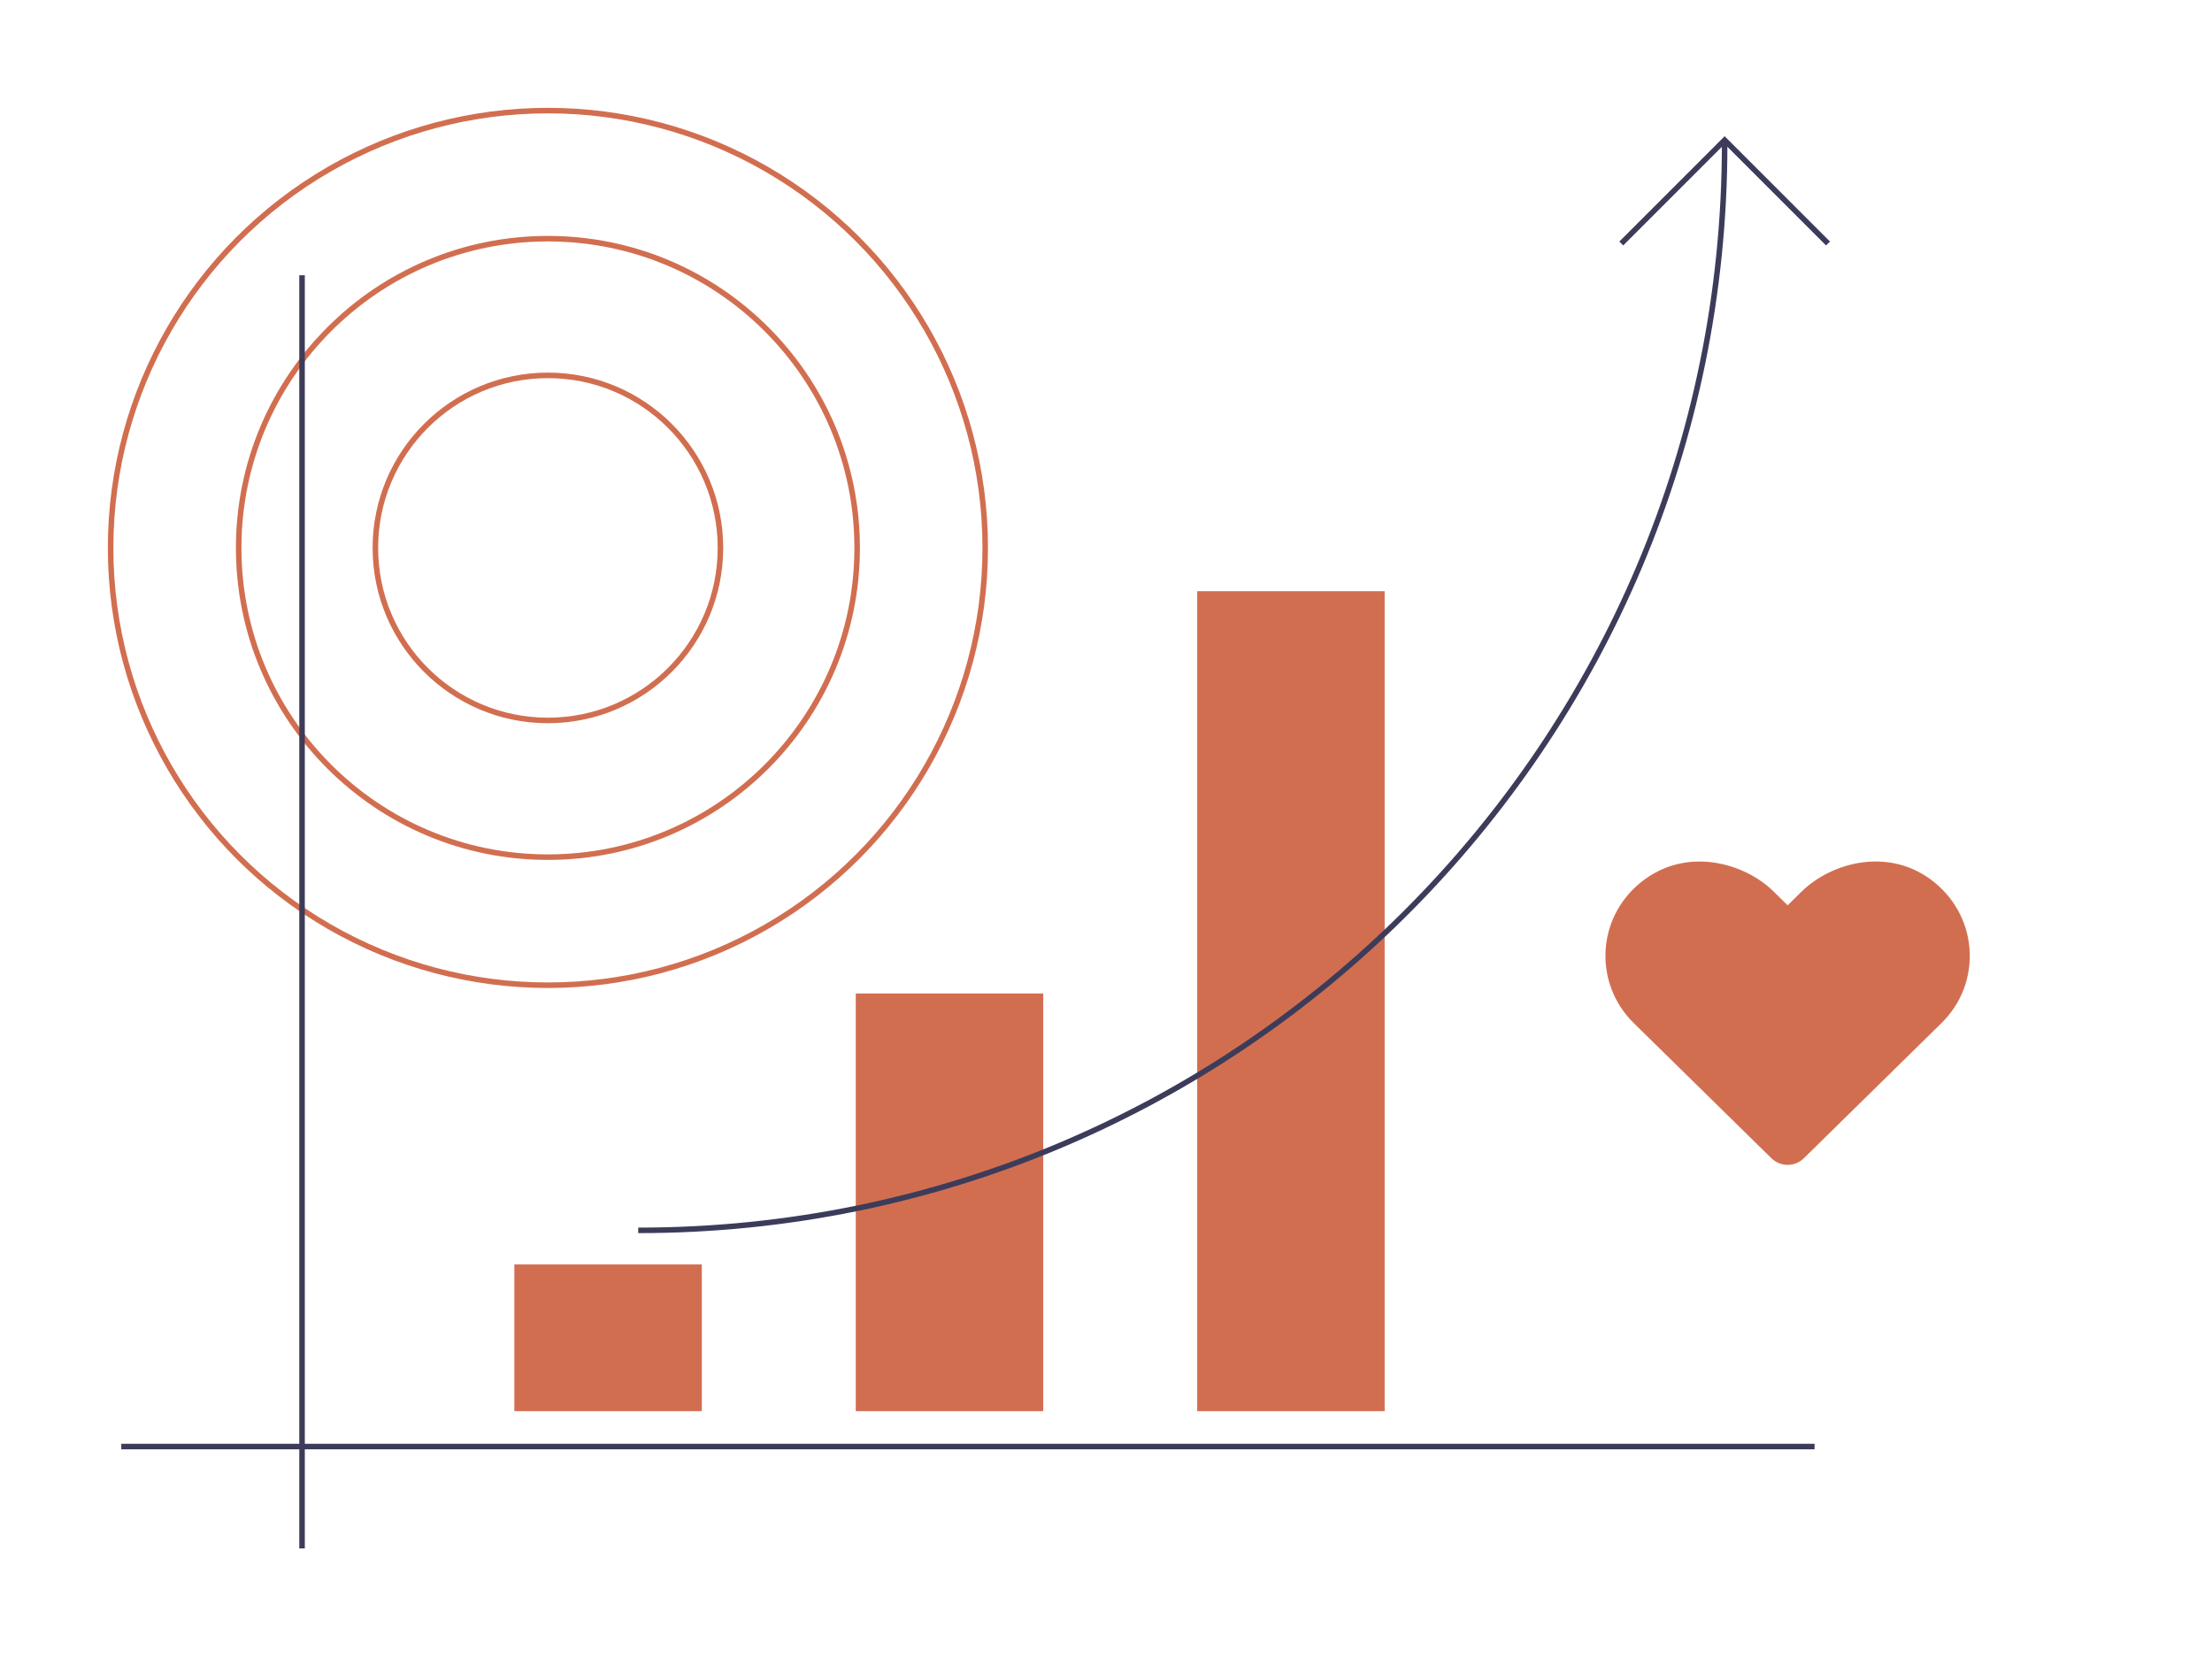 <?xml version="1.0" encoding="UTF-8"?><svg id="Layer_1" xmlns="http://www.w3.org/2000/svg" viewBox="0 0 400 300"><defs><style>.cls-1{fill:#d26e50;}.cls-2{stroke:#d26e50;}.cls-2,.cls-3{fill:none;stroke-miterlimit:10;}.cls-3{stroke:#3c3c5a;}</style></defs><g><circle class="cls-2" cx="99.08" cy="99.08" r="79.08"/><circle class="cls-2" cx="99.08" cy="99.08" r="55.92"/><circle class="cls-2" cx="99.08" cy="99.08" r="31.2"/></g><rect class="cls-1" x="93.01" y="228.65" width="33.9" height="26.53"/><rect class="cls-1" x="154.75" y="179.65" width="33.9" height="75.53"/><rect class="cls-1" x="216.49" y="106.91" width="33.9" height="148.27"/><line class="cls-3" x1="54.62" y1="49.78" x2="54.62" y2="280"/><line class="cls-3" x1="328.13" y1="261.58" x2="21.93" y2="261.58"/><path class="cls-3" d="m311.87,26.03c0,108.5-87.96,196.46-196.46,196.46"/><polyline class="cls-3" points="293.18 44.03 311.87 25.34 330.56 44.03"/><path class="cls-1" d="m320.35,209.46c1.61,1.58,4.22,1.58,5.83,0l24.9-24.45c7.24-7.1,6.79-18.9-1.27-25.45-8.06-6.55-18.62-3.64-24.01,1.65l-2.54,2.5-2.54-2.5c-5.25-5.18-15.84-8.26-24.01-1.65-8.09,6.55-8.5,18.35-1.27,25.45l24.9,24.45Z"/></svg>